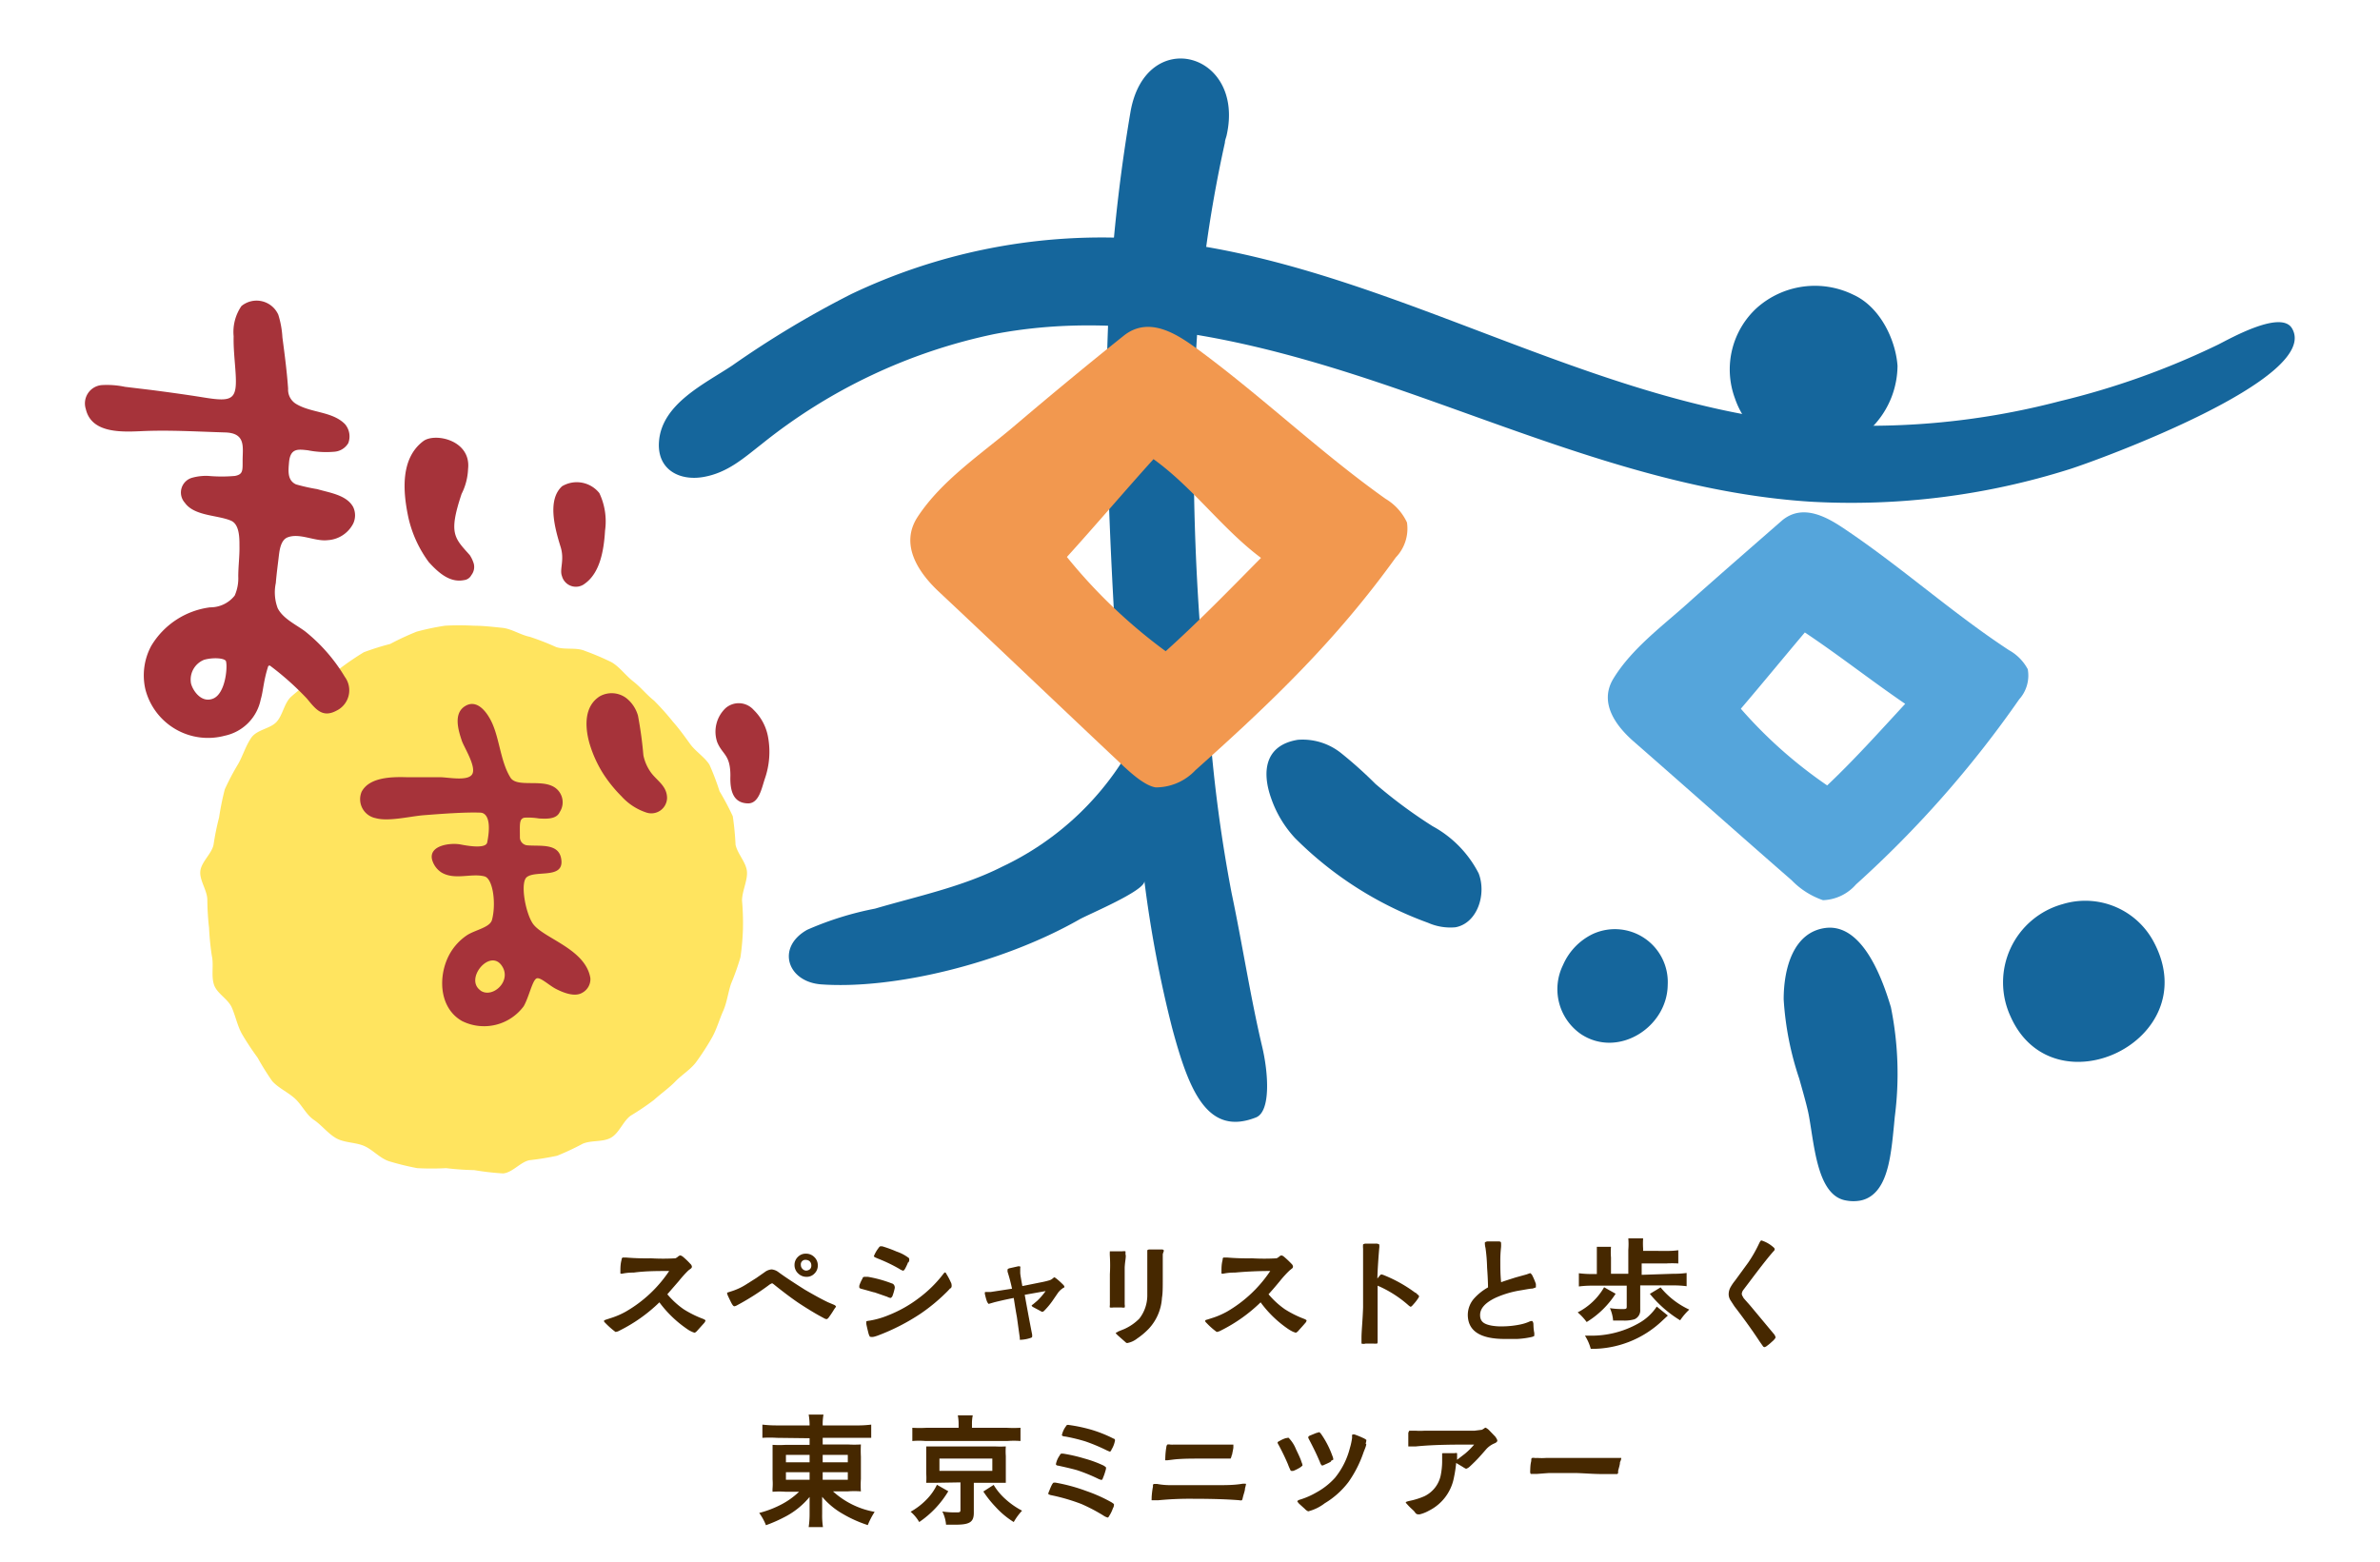<svg id="レイヤー_1" data-name="レイヤー 1" xmlns="http://www.w3.org/2000/svg" viewBox="0 0 180 118.13"><defs><style>.cls-1{fill:#462800;}.cls-2{fill:#15669c;}.cls-3{fill:#ffe45f;}.cls-4{fill:#a6333a;}.cls-5{fill:#55a5db;}.cls-6{fill:#f2984f;}</style></defs><path class="cls-1" d="M53.26,100.07l-.54.6a.54.54,0,0,1-.18.14,1.19,1.19,0,0,1-.2-.07,2.05,2.05,0,0,1-.4-.23,8.7,8.7,0,0,1-2.07-2,11.88,11.88,0,0,1-3,2.13.78.78,0,0,1-.32.11,6.24,6.24,0,0,1-.77-.68c-.08-.07-.11-.13-.1-.16s.06-.06.15-.09l.52-.17a5.88,5.88,0,0,0,1-.45,9.85,9.85,0,0,0,3.26-3.06c-.9,0-1.79,0-2.68.12-.17,0-.44,0-.81.07a.32.32,0,0,1-.2,0s0-.07,0-.16c0-.25,0-.55.09-.88a.21.21,0,0,1,.08-.17l.24,0a18.21,18.21,0,0,0,1.9.06,16.33,16.33,0,0,0,1.85,0,.73.73,0,0,0,.2-.13.39.39,0,0,1,.17-.09.52.52,0,0,1,.21.11,5.45,5.45,0,0,1,.55.53.33.33,0,0,1,.12.22s0,.09-.1.15l-.17.13a8.59,8.59,0,0,0-.72.8l-.87,1a6.38,6.38,0,0,0,1.23,1.13,8,8,0,0,0,1.47.73.77.77,0,0,1,.19.11S53.33,100,53.26,100.07Z"/><path class="cls-1" d="M63.11,99a7.31,7.31,0,0,1-.43.65.33.33,0,0,1-.15.13s-.11,0-.23-.08c-.54-.28-1.15-.65-1.84-1.1-.48-.32-1.1-.78-1.85-1.38-.12-.1-.19-.15-.22-.15a1,1,0,0,0-.27.16,19.29,19.29,0,0,1-2.37,1.5.63.63,0,0,1-.21.08c-.07,0-.15-.1-.25-.3s-.17-.35-.24-.5a.67.67,0,0,1-.06-.23l.28-.09a4.69,4.69,0,0,0,1.17-.54l.76-.48.63-.44a1,1,0,0,1,.52-.21,1,1,0,0,1,.53.21c.42.31,1.08.75,2,1.33.67.39,1.25.71,1.73.94l.45.19a.37.37,0,0,1,.17.13A.66.66,0,0,1,63.11,99ZM61.6,96.33a.79.79,0,0,1-.61.25.88.88,0,0,1-.63-.26.85.85,0,0,1-.27-.64.83.83,0,0,1,.26-.61.81.81,0,0,1,.6-.24.87.87,0,0,1,.63.25.85.85,0,0,1,.27.64A.82.82,0,0,1,61.6,96.33Zm-.34-.9a.43.43,0,0,0-.3-.13.34.34,0,0,0-.39.39.4.4,0,0,0,.12.29.39.39,0,0,0,.27.13.46.46,0,0,0,.3-.11.37.37,0,0,0,.1-.28A.43.43,0,0,0,61.26,95.43Z"/><path class="cls-1" d="M67.67,97.43a3.67,3.67,0,0,1-.18.62.32.32,0,0,1-.13.13.76.76,0,0,1-.26-.09l-.95-.33c-.07,0-.39-.11-1-.27a.4.4,0,0,1-.15-.07.42.42,0,0,1,0-.21,3,3,0,0,1,.23-.5c0-.08.1-.13.14-.13l.27,0a9.5,9.5,0,0,1,1.81.5.26.26,0,0,1,.16.11A.35.35,0,0,1,67.67,97.43Zm4.21,0a4.88,4.88,0,0,1-.36.38,13.74,13.74,0,0,1-1.87,1.54,15.93,15.93,0,0,1-3.2,1.65,2.72,2.72,0,0,1-.34.11.65.65,0,0,1-.32,0s-.07-.11-.11-.27-.1-.39-.16-.69c0-.11,0-.17,0-.2a.73.73,0,0,1,.22-.05,6.43,6.43,0,0,0,1.39-.39,9.71,9.71,0,0,0,2.4-1.35,9.4,9.4,0,0,0,1.74-1.7c.1-.14.17-.21.19-.21s.07,0,.12.12a5,5,0,0,1,.33.62.45.45,0,0,1,.06.22A.27.27,0,0,1,71.88,97.47Zm-3.18-2a4.44,4.44,0,0,1-.26.56.46.46,0,0,1-.12.13.86.86,0,0,1-.3-.14,11.84,11.84,0,0,0-1.55-.75c-.25-.1-.38-.16-.38-.21a2.55,2.55,0,0,1,.34-.6.64.64,0,0,1,.12-.14.57.57,0,0,1,.2,0,9.35,9.35,0,0,1,1.06.39,3.18,3.18,0,0,1,.94.5A.4.4,0,0,1,68.7,95.51Z"/><path class="cls-1" d="M80.41,97.42l-.16.12a1.48,1.48,0,0,0-.24.26l-.44.64a5.81,5.81,0,0,1-.56.67.43.43,0,0,1-.16.12.39.39,0,0,1-.17-.07l-.58-.31s-.08-.07-.08-.09a.36.36,0,0,1,.11-.1l.32-.27a5.1,5.1,0,0,0,.63-.73l-1.58.28c.15.84.33,1.83.56,3a.84.84,0,0,1,0,.18s0,.05-.11.08a2.59,2.59,0,0,1-.71.14c-.07,0-.1,0-.11,0s0,0,0-.13l-.22-1.58c-.06-.32-.14-.8-.24-1.45-.32.06-.8.16-1.45.32l-.45.13s-.08-.07-.13-.2-.1-.32-.14-.49,0-.18,0-.21l.16,0,.25,0,1.63-.25a12.82,12.82,0,0,0-.34-1.29c0-.09,0-.14,0-.16s.06-.08.16-.1l.58-.13a.37.37,0,0,1,.22,0,.27.27,0,0,1,0,.14c0,.1,0,.22,0,.34s.07.5.16,1L78.71,97a6.14,6.14,0,0,0,.67-.16.63.63,0,0,0,.23-.13c.07-.06.11-.09.14-.09s.29.19.65.55c.08.08.11.14.1.19S80.47,97.38,80.41,97.42Z"/><path class="cls-1" d="M85.12,95.29a5.61,5.61,0,0,0-.06.59c0,.22,0,.48,0,.77,0,.53,0,1,0,1.57,0,.1,0,.24,0,.45a.57.57,0,0,1,0,.23.5.5,0,0,1-.22,0h-.64a.93.93,0,0,1-.26,0,.33.33,0,0,1,0-.17c0-.06,0-.19,0-.36s0-.45,0-.57q0-.8,0-1.41a12.11,12.11,0,0,0,0-1.36,2.7,2.7,0,0,1,0-.38s.08,0,.19,0h.75a.84.84,0,0,1,.24,0,1.32,1.32,0,0,1,0,.21C85.16,95,85.14,95.1,85.12,95.29Zm2.82-.42c0,.1,0,.24,0,.41s0,.78,0,1.44,0,1.11-.06,1.44a3.75,3.75,0,0,1-1,2.35,5.46,5.46,0,0,1-.88.74,1.68,1.68,0,0,1-.75.34.17.17,0,0,1-.12-.06l-.59-.52c-.1-.09-.15-.15-.15-.19s.06,0,.17-.1l.47-.19a3.76,3.76,0,0,0,1.14-.79A2.86,2.86,0,0,0,86.77,98q0-.73,0-1.5c0-.81,0-1.34,0-1.6s0-.33,0-.33a.27.27,0,0,1,.17-.06h.84c.12,0,.2,0,.23.06S88,94.65,87.94,94.87Z"/><path class="cls-1" d="M98.72,100.07c-.13.16-.32.36-.53.6a.49.49,0,0,1-.19.14l-.2-.07a2.87,2.87,0,0,1-.4-.23,8.48,8.48,0,0,1-2.06-2,11.88,11.88,0,0,1-3,2.13.89.89,0,0,1-.32.11,5.48,5.48,0,0,1-.77-.68c-.08-.07-.11-.13-.1-.16s0-.06.14-.09l.53-.17a6.23,6.23,0,0,0,1-.45,9.92,9.92,0,0,0,3.25-3.06q-1.35,0-2.67.12c-.17,0-.45,0-.82.07a.34.34,0,0,1-.2,0s0-.07,0-.16c0-.25,0-.55.09-.88,0-.09,0-.15.09-.17l.23,0a18.35,18.35,0,0,0,1.9.06,16.44,16.44,0,0,0,1.86,0,.91.91,0,0,0,.2-.13.37.37,0,0,1,.16-.09.42.42,0,0,1,.21.11,6.82,6.82,0,0,1,.56.53.31.31,0,0,1,.11.22s0,.09-.1.15l-.16.13a8.12,8.12,0,0,0-.73.8c-.19.23-.47.57-.86,1a6.38,6.38,0,0,0,1.23,1.13,7.88,7.88,0,0,0,1.46.73.62.62,0,0,1,.19.11S98.8,100,98.72,100.07Z"/><path class="cls-1" d="M107.29,98.15a3.48,3.48,0,0,1-.4.52.83.83,0,0,1-.19.18.56.56,0,0,1-.16-.1,8.72,8.72,0,0,0-2.35-1.5c0,.31,0,.71,0,1.21v.9c0,.21,0,.54,0,1s0,.76,0,1,0,.26-.06.27a1.16,1.16,0,0,1-.27,0h-.58a.54.54,0,0,1-.31,0s0-.06,0-.16,0-.14,0-.25c0-.56.09-1.33.12-2.33,0-1.21,0-2,0-2.45,0-1.06,0-1.74,0-2a1.58,1.58,0,0,1,0-.31.36.36,0,0,1,.2-.06l.75,0a.45.45,0,0,1,.27.06,1,1,0,0,1,0,.3c-.07.84-.12,1.6-.14,2.28l.14-.17c.08-.1.13-.14.15-.14a.67.67,0,0,1,.19.05,10.53,10.53,0,0,1,2.38,1.33c.06,0,.12.08.17.13a.32.32,0,0,1,.13.15Z"/><path class="cls-1" d="M115.91,97.47c-.2,0-.51.07-1,.15a7.41,7.41,0,0,0-1.81.55c-.77.37-1.16.8-1.16,1.3s.29.69.86.8a4.07,4.07,0,0,0,.77.06,7,7,0,0,0,1.39-.14,3.34,3.34,0,0,0,.68-.21.54.54,0,0,1,.24-.06s.08.08.09.2,0,.39.07.71c0,.12,0,.19,0,.22a.74.74,0,0,1-.19.08,6.39,6.39,0,0,1-1.11.15c-.41,0-.72,0-.93,0-1.87,0-2.8-.61-2.8-1.84a1.89,1.89,0,0,1,.53-1.28,4.12,4.12,0,0,1,1-.78s0-.54-.07-1.49a12.81,12.81,0,0,0-.12-1.49,1.56,1.56,0,0,1-.05-.42s.09-.07.21-.08h.7c.17,0,.28,0,.31.08a2.08,2.08,0,0,1,0,.41,8.58,8.58,0,0,0-.05,1c0,.51,0,1,.06,1.6.2-.08.56-.19,1.09-.36l.83-.23.28-.1s.09.06.14.14a5,5,0,0,1,.29.68c0,.13,0,.21,0,.26Z"/><path class="cls-1" d="M122.19,97.86A6.83,6.83,0,0,1,120,100a4.32,4.32,0,0,0-.68-.73,4.85,4.85,0,0,0,2-1.9Zm4.37-1.51a7.11,7.11,0,0,0,1-.06v1a7.31,7.31,0,0,0-1-.06h-2.51v1.82a.73.73,0,0,1-.43.74,2.68,2.68,0,0,1-.83.1H122a2.83,2.83,0,0,0-.24-.94,5.91,5.91,0,0,0,.9.07c.29,0,.37,0,.37-.17V97.25h-2.62a7.37,7.37,0,0,0-1,.06v-1a7.57,7.57,0,0,0,1,.06h.36V95.12c0-.32,0-.56,0-.81h1.07a4.81,4.81,0,0,0,0,.81v1.23h1.31V94.54a5.29,5.29,0,0,0,0-.87h1.12a5.56,5.56,0,0,0,0,.78v.17H126a6,6,0,0,0,.93-.05v1a7.41,7.41,0,0,0-.93,0h-1.84v.86Zm-.42,3.16-.41.38a7.72,7.72,0,0,1-5.42,2.14,3.62,3.62,0,0,0-.44-1h.3a7.25,7.25,0,0,0,3.77-.94,3.9,3.9,0,0,0,1.36-1.26Zm-.55-2.13a6.1,6.1,0,0,0,2.17,1.68,4.78,4.78,0,0,0-.69.81,8.93,8.93,0,0,1-2.29-2Z"/><path class="cls-1" d="M134,101.5a3.1,3.1,0,0,1-.36.3.44.44,0,0,1-.2.1.18.18,0,0,1-.12-.09s-.1-.14-.24-.34c-.57-.87-1.21-1.75-1.9-2.65l-.3-.46a.88.88,0,0,1-.14-.46,1.11,1.11,0,0,1,.15-.55,3.47,3.47,0,0,1,.33-.48l1-1.37a10.13,10.13,0,0,0,.83-1.46c.07-.14.12-.21.17-.21a2.44,2.44,0,0,1,.91.52.2.2,0,0,1,.09.15s0,.08-.1.16l-.18.21c-.33.39-.88,1.09-1.65,2.12l-.44.58a.58.58,0,0,0-.12.31.55.55,0,0,0,.1.23c0,.06.23.29.55.66l1.75,2.1a.61.61,0,0,1,.16.3S134.22,101.33,134,101.5Z"/><path class="cls-1" d="M58.75,108.76a8.49,8.49,0,0,0-1.09,0v-1a9.18,9.18,0,0,0,1.15.06h2.42a4.64,4.64,0,0,0-.07-.82h1.12a4.09,4.09,0,0,0-.06.82H64.7a8.5,8.5,0,0,0,1.19-.06v1c-.3,0-.67,0-1.14,0H62.22v.5h1.89a7.85,7.85,0,0,0,1,0,8.91,8.91,0,0,0,0,.92v1.69a6.79,6.79,0,0,0,0,.94,6.53,6.53,0,0,0-1,0H63a6.32,6.32,0,0,0,3.15,1.55,5.86,5.86,0,0,0-.52,1,9.39,9.39,0,0,1-1.86-.83,5.8,5.8,0,0,1-1.59-1.31c0,.23,0,.48,0,.63v.66a6,6,0,0,0,.06,1H61.16a6.58,6.58,0,0,0,.07-1v-.67c0-.1,0-.44,0-.61a6,6,0,0,1-1.74,1.44,11.38,11.38,0,0,1-1.56.7,4.22,4.22,0,0,0-.51-.93,7.7,7.7,0,0,0,1.71-.66,5.75,5.75,0,0,0,1.3-.94h-1a6.3,6.3,0,0,0-1,0,1.72,1.72,0,0,1,0-.27,4.5,4.5,0,0,0,0-.67v-1.67c0-.48,0-.6,0-.94a7.48,7.48,0,0,0,1,0h1.8v-.5Zm.69,1.29v.56h1.79v-.56Zm0,1.31v.57h1.79v-.57Zm2.78-.75h1.9v-.56h-1.9Zm0,1.32h1.9v-.57h-1.9Z"/><path class="cls-1" d="M71.72,112.8a7.42,7.42,0,0,1-2.2,2.33,3,3,0,0,0-.65-.78,5.2,5.2,0,0,0,1.2-.92,4.11,4.11,0,0,0,.79-1.12Zm.78-5.07a3.48,3.48,0,0,0-.06-.67h1.13a3.07,3.07,0,0,0-.06.67V108h2.61a9.35,9.35,0,0,0,1.06,0v1a6.24,6.24,0,0,0-1,0H70a6,6,0,0,0-1,0v-1a9.56,9.56,0,0,0,1.09,0H72.5Zm-1.64,4.43c-.39,0-.57,0-.81,0a5,5,0,0,0,0-.72v-1.3c0-.3,0-.47,0-.49s0-.06,0-.12a.57.57,0,0,0,0-.12h.22l.59,0h4.38a8,8,0,0,0,.83,0,4.9,4.9,0,0,0,0,.73v1.3c0,.3,0,.47,0,.72-.19,0-.48,0-.82,0h-1.6v2.27c0,.7-.31.9-1.38.9h-.72a2.75,2.75,0,0,0-.28-1,6,6,0,0,0,1,.07c.31,0,.37,0,.37-.19v-2.08Zm.19-.9h4v-.93h-4Zm4.1,1.06a4.68,4.68,0,0,0,.91,1.09,5.92,5.92,0,0,0,1.24.86,4.42,4.42,0,0,0-.63.86A6.4,6.4,0,0,1,75.31,114a8.24,8.24,0,0,1-.94-1.18Z"/><path class="cls-1" d="M84.17,114.09a2.66,2.66,0,0,1-.27.56c-.05.09-.09.14-.12.14a1,1,0,0,1-.34-.16,13.46,13.46,0,0,0-1.64-.86,14.51,14.51,0,0,0-2.34-.68.67.67,0,0,1-.18-.08s0-.09.07-.22a4.08,4.08,0,0,1,.18-.43.83.83,0,0,1,.13-.2.51.51,0,0,1,.23,0,13.32,13.32,0,0,1,2.29.63,11.54,11.54,0,0,1,1.89.85c.1.07.17.11.18.15A.53.53,0,0,1,84.17,114.09Zm-.56-2.85a4.51,4.51,0,0,1-.22.62c0,.06-.06.08-.11.08a1.27,1.27,0,0,1-.28-.11,12.89,12.89,0,0,0-1.44-.59c-.2-.07-.72-.2-1.54-.38-.1,0-.16-.06-.16-.11a1.64,1.64,0,0,1,.28-.65.37.37,0,0,1,.1-.14.77.77,0,0,1,.2,0,12.12,12.12,0,0,1,1.56.36,8.89,8.89,0,0,1,1.47.54c.1.07.17.11.18.15A.68.68,0,0,1,83.61,111.24Zm.44-1.57c0,.08-.08.13-.13.13l-.19-.08a13.74,13.74,0,0,0-1.64-.69,13.46,13.46,0,0,0-1.52-.37c-.17,0-.26-.07-.26-.1a1.72,1.72,0,0,1,.29-.65c.05-.07.07-.11.1-.12a.32.32,0,0,1,.16,0,11.86,11.86,0,0,1,1.69.36,9.87,9.87,0,0,1,1.67.67c.07,0,.11.08.11.12A1.91,1.91,0,0,1,84.05,109.67Z"/><path class="cls-1" d="M94.16,112.58c0,.2-.11.44-.17.72a.76.76,0,0,1-.06.18.38.38,0,0,1-.2,0c-.87-.07-2-.11-3.44-.11a24.47,24.47,0,0,0-2.67.11l-.34,0c-.1,0-.17,0-.18,0s0-.1,0-.24a6.24,6.24,0,0,1,.1-.8.5.5,0,0,1,0-.12.1.1,0,0,1,.08-.07l.24,0a5.55,5.55,0,0,0,1,.09H92c.68,0,1.32,0,1.93-.1a.93.93,0,0,1,.31,0S94.21,112.42,94.16,112.58Zm-1-2.53a.9.9,0,0,1-.09.28h-.28l-.58,0c-.48,0-1,0-1.44,0-.65,0-1.29,0-1.92.06l-.58.07c-.08,0-.12,0-.14,0s0-.06,0-.14a6.09,6.09,0,0,1,.08-.86.4.4,0,0,1,.07-.19.65.65,0,0,1,.24,0,1.66,1.66,0,0,0,.26,0h2.09c1,0,1.57,0,1.87,0l.33,0h.21s0,.08,0,.2S93.22,109.8,93.18,110.05Z"/><path class="cls-1" d="M98.33,111a3.23,3.23,0,0,1-.49.25.43.43,0,0,1-.22,0,4.89,4.89,0,0,1-.22-.51c-.18-.42-.4-.89-.69-1.43a.85.85,0,0,1-.09-.18s0-.07.13-.12a2.22,2.22,0,0,1,.51-.23c.11,0,.18-.06.22,0a2.62,2.62,0,0,1,.53.83c.21.44.36.75.43,1a.7.7,0,0,1,.07.24C98.51,110.85,98.45,110.92,98.33,111Zm5-1.78c0,.16-.11.38-.21.65a8.8,8.8,0,0,1-1.14,2.24,6.35,6.35,0,0,1-1.79,1.6,3.43,3.43,0,0,1-1.25.61.74.74,0,0,1-.26-.19l-.41-.37a.8.8,0,0,1-.16-.21s.08-.09.22-.12a5.89,5.89,0,0,0,1.23-.54,5.36,5.36,0,0,0,1.4-1.1,5.82,5.82,0,0,0,1.13-2.25,4.94,4.94,0,0,0,.17-.79,2.07,2.07,0,0,1,0-.22.28.28,0,0,1,.25,0,6.21,6.21,0,0,1,.58.24,1,1,0,0,1,.25.15A.94.94,0,0,1,103.28,109.2Zm-2.65,1.33a4.14,4.14,0,0,1-.46.22.79.79,0,0,1-.23.09s-.09-.06-.14-.2-.08-.19-.13-.31c-.14-.33-.37-.81-.7-1.44a.86.86,0,0,1-.08-.18s0-.09.13-.14l.46-.19.25-.07a.79.79,0,0,1,.15.16,7,7,0,0,1,.84,1.64.8.8,0,0,1,.07.28S100.73,110.46,100.63,110.53Z"/><path class="cls-1" d="M113,109.19a1.76,1.76,0,0,0-.58.41c-.3.35-.51.58-.62.7s-.46.47-.65.64a.68.68,0,0,1-.27.16,1.46,1.46,0,0,1-.25-.14l-.5-.3a9.46,9.46,0,0,1-.17,1.11,3.52,3.52,0,0,1-1.89,2.5,2.75,2.75,0,0,1-.67.27.48.48,0,0,1-.2,0s-.09,0-.19-.15-.24-.23-.5-.51-.19-.22-.18-.25.1-.06.27-.1a5.53,5.53,0,0,0,1.12-.35,2.26,2.26,0,0,0,1.26-1.68,5.46,5.46,0,0,0,.09-.9c0-.1,0-.21,0-.35s0-.34,0-.33.07,0,.18,0c.4,0,.65,0,.77,0a.31.31,0,0,1,.18,0s0,.06,0,.16,0,.13,0,.34l.61-.47a5.46,5.46,0,0,0,.68-.68c-1.53,0-3,0-4.41.14h-.57s0-.06,0-.14,0-.45,0-.87a.45.45,0,0,1,.08-.18l.2,0,.27,0a4.65,4.65,0,0,0,.68,0h2c.9,0,1.49,0,1.78,0l.56-.07.15-.09a.27.27,0,0,1,.13-.07s.12.06.24.17l.48.5a1.09,1.09,0,0,1,.15.25Q113.3,109.07,113,109.19Z"/><path class="cls-1" d="M122.52,110.6c0,.19-.08.41-.14.65l0,.15a.12.12,0,0,1-.08.1s-.1,0-.22,0l-.28,0c-.12,0-.31,0-.57,0-.8,0-1.5-.07-2.13-.08-.47,0-1.11,0-1.94,0l-.93.07h-.44c-.05,0-.07-.11-.06-.26s0-.4.08-.72c0-.14,0-.23.09-.23a.42.42,0,0,1,.16,0,.8.8,0,0,0,.21,0,4.5,4.5,0,0,0,.67,0l3.32,0,2,0h.36A.84.84,0,0,1,122.52,110.6Z"/><path class="cls-2" d="M85.51,8.4a127.45,127.45,0,0,0-1.75,25.36c.07,4.29.27,8.58.51,12.87.11,2,.21,4,.36,6,.06.8.81,4,.48,4.59a21.87,21.87,0,0,1-9.32,8.34c-3,1.52-6.37,2.22-9.61,3.17a24.05,24.05,0,0,0-5.13,1.6c-2.36,1.32-1.52,3.94,1.06,4.13,5.44.39,13.64-1.56,19.52-4.91.66-.38,5-2.18,4.92-2.91a90.55,90.55,0,0,0,2.09,11.08C89.89,82.38,91.27,86,95,84.52c1.11-.46.94-3.31.46-5.34-.88-3.71-1.52-7.87-2.31-11.61a111.34,111.34,0,0,1-1.64-12.2l-.06-.54a181.74,181.74,0,0,1-1.05-27.1,98.64,98.64,0,0,1,2.24-16.94c0-.18.09-.37.13-.55C94.19,3.93,86.69,1.94,85.51,8.4Z"/><path class="cls-3" d="M56.12,68.12a19.36,19.36,0,0,1,.07,2.14A19.08,19.08,0,0,1,56,72.41a18.79,18.79,0,0,1-.71,2c-.23.68-.31,1.42-.6,2.07s-.49,1.38-.84,2-.76,1.25-1.18,1.83-1.12,1-1.59,1.49-1.09.92-1.62,1.4a19.38,19.38,0,0,1-1.76,1.19c-.58.42-.86,1.3-1.48,1.66s-1.5.18-2.16.47a19.71,19.71,0,0,1-1.92.9,20.88,20.88,0,0,1-2.1.34c-.69.14-1.29.95-2,1a20.62,20.62,0,0,1-2.17-.25,21.35,21.35,0,0,1-2.13-.15,20.18,20.18,0,0,1-2.19,0,20.5,20.5,0,0,1-2.12-.52c-.69-.22-1.22-.86-1.87-1.15s-1.51-.24-2.13-.59-1.11-1-1.69-1.39-.91-1.14-1.44-1.62-1.23-.78-1.71-1.31A20.12,20.12,0,0,1,19.48,80a20.82,20.82,0,0,1-1.17-1.77c-.35-.62-.48-1.32-.77-2s-1.14-1.07-1.36-1.76,0-1.47-.16-2.18a20.65,20.65,0,0,1-.21-2.11,20.78,20.78,0,0,1-.13-2.11c0-.72-.6-1.47-.53-2.17s.86-1.32,1-2a20,20,0,0,1,.42-2.07A21,21,0,0,1,17,59.71a18.25,18.25,0,0,1,1-1.9c.36-.62.57-1.37,1-2s1.44-.68,1.92-1.21.57-1.43,1.11-1.91a20,20,0,0,1,1.7-1.34c.57-.42,1.41-.44,2-.8a21.43,21.43,0,0,1,1.78-1.21,19.5,19.5,0,0,1,2-.63,20.8,20.8,0,0,1,2-.93,19.36,19.36,0,0,1,2.14-.45,19.75,19.75,0,0,1,2.18,0c.72,0,1.46.09,2.16.16s1.38.54,2.08.68a19.84,19.84,0,0,1,2,.78c.69.22,1.53,0,2.18.29a19.67,19.67,0,0,1,2,.85c.62.36,1.06,1,1.64,1.45s1,1,1.57,1.45A19.62,19.62,0,0,1,50.9,54.6c.47.53.87,1.09,1.29,1.67s1.11,1,1.47,1.58a19.52,19.52,0,0,1,.76,2,20.38,20.38,0,0,1,1,1.89,21.64,21.64,0,0,1,.21,2.16c.15.69.79,1.32.86,2S56.12,67.4,56.12,68.12Z"/><path class="cls-4" d="M40.61,74c-.33.07-.6,1.42-1,2.11a3.73,3.73,0,0,1-4.67,1.12c-1.63-.93-1.8-3.08-1.13-4.66a4.14,4.14,0,0,1,1.54-1.85c.63-.39,1.71-.57,1.86-1.14.33-1.24.07-3.13-.57-3.29-1-.26-2.25.31-3.26-.3a1.69,1.69,0,0,1-.71-1c-.22-1.06,1.42-1.26,2.18-1.11s1.92.3,2-.17c.33-1.67-.06-2.22-.51-2.24-1.16-.05-3.09.1-4.25.19-1,.07-2.68.5-3.66.23a1.46,1.46,0,0,1-1.08-2c.6-1.13,2.34-1.13,3.43-1.1.6,0,1.9,0,2.5,0s2.13.33,2.44-.24-.61-2-.79-2.51c-.27-.81-.67-2.1.28-2.65s1.73.63,2.06,1.42c.52,1.23.62,2.85,1.33,4,.44.73,2.1.19,3.1.62a1.35,1.35,0,0,1,.63,2c-.25.55-1,.51-1.57.48a5,5,0,0,0-1.09-.06c-.42.08-.35.5-.35,1.47a.61.61,0,0,0,.54.62c.95.09,2.37-.19,2.58,1,.29,1.59-1.88.86-2.59,1.4-.52.39-.13,2.62.42,3.48.72,1.14,4,1.9,4.38,4.16a1.17,1.17,0,0,1-.59,1.1c-.58.37-1.47,0-2-.27S40.91,73.93,40.61,74Zm-4.28.92c.92.66,2.48-.77,1.57-1.94S35.14,74.05,36.33,74.91Z"/><path class="cls-4" d="M45.58,58.46a9.19,9.19,0,0,1-1-2.24c-.34-1.21-.43-2.78.78-3.55a1.84,1.84,0,0,1,2,.13,2.59,2.59,0,0,1,.89,1.33,30,30,0,0,1,.41,3,3.38,3.38,0,0,0,.59,1.33c.47.62,1.19,1,1.2,1.9a1.19,1.19,0,0,1-1.6,1.09A4.38,4.38,0,0,1,47,60.23,10.33,10.33,0,0,1,45.58,58.46Z"/><path class="cls-4" d="M58.09,55.76a6.19,6.19,0,0,1-.25,3.16c-.24.73-.44,1.82-1.23,1.85-1.14,0-1.41-.92-1.37-2.09,0-1.63-.6-1.57-1-2.55a2.46,2.46,0,0,1,.63-2.56A1.51,1.51,0,0,1,57,53.7,3.78,3.78,0,0,1,58.09,55.76Z"/><path class="cls-4" d="M30.9,39.21c-.47-2.15-.58-4.56,1.11-5.84.87-.66,3.64-.09,3.39,2.11a4.56,4.56,0,0,1-.49,1.88c-1,3-.55,3.32.62,4.63a2.5,2.5,0,0,1,.3.64,1,1,0,0,1-.18.87.71.71,0,0,1-.55.38c-1,.2-1.83-.43-2.67-1.36A9,9,0,0,1,30.9,39.21Z"/><path class="cls-4" d="M45.76,40.14c-.09,1.52-.39,3.19-1.52,4a1.09,1.09,0,0,1-1.74-.57c-.2-.52.22-1.21-.11-2.23-.45-1.45-1-3.54.12-4.56a2.18,2.18,0,0,1,2.82.52A5,5,0,0,1,45.76,40.14Z"/><path class="cls-4" d="M20.46,50.38a.11.11,0,0,0-.19.06c-.35,1.1-.36,1.84-.55,2.46A3.51,3.51,0,0,1,17,55.65,4.89,4.89,0,0,1,11,52.16a4.7,4.7,0,0,1,.43-3.29,6.08,6.08,0,0,1,4.46-2.93,2.34,2.34,0,0,0,1.86-.89,3.23,3.23,0,0,0,.27-1.45c0-.77.11-1.56.09-2.34,0-.57,0-1.59-.63-1.87-1-.44-2.78-.34-3.5-1.36a1.16,1.16,0,0,1,.58-1.9A3.9,3.9,0,0,1,15.77,36a11.32,11.32,0,0,0,2,0c.61-.12.58-.39.58-1.17,0-1,.27-2.08-1.34-2.12-2-.06-4-.18-6-.11-1.53.06-4.07.3-4.52-1.66a1.39,1.39,0,0,1,1.19-1.81,6.58,6.58,0,0,1,1.77.13l2,.24c1.31.17,2.62.35,3.93.56,2.32.38,2.59.16,2.42-2.12-.06-.83-.15-1.66-.13-2.5a3.46,3.46,0,0,1,.59-2.29,1.8,1.8,0,0,1,2.79.66,7.14,7.14,0,0,1,.31,1.72c.17,1.29.34,2.58.43,3.87a1.26,1.26,0,0,0,.65,1.18c1.13.66,2.7.54,3.65,1.5a1.43,1.43,0,0,1,.25,1.44,1.34,1.34,0,0,1-1.06.65,7.08,7.08,0,0,1-2-.11c-.7-.07-1.32-.2-1.42.91-.05.62-.15,1.36.53,1.67A14.21,14.21,0,0,0,24,37c.9.27,2.21.43,2.71,1.35a1.46,1.46,0,0,1,0,1.26,2.32,2.32,0,0,1-1.94,1.25c-.95.11-2.09-.56-3-.22-.57.2-.64,1.07-.7,1.57s-.16,1.26-.21,1.89A3.41,3.41,0,0,0,21,46c.4.8,1.4,1.25,2.08,1.76a12.86,12.86,0,0,1,3,3.44,1.71,1.71,0,0,1-.62,2.55c-1.09.59-1.6-.13-2.25-.91A21.76,21.76,0,0,0,20.46,50.38ZM16.1,52.85c.94-.36,1.11-2.32,1-2.79,0-.29-1-.35-1.67-.15a1.61,1.61,0,0,0-1,1.67C14.45,52,15.12,53.23,16.1,52.85Z"/><path class="cls-2" d="M140.16,22.29a6.6,6.6,0,0,0-7.29,1,6.31,6.31,0,0,0-1.65,6.86,6.12,6.12,0,0,0,5.72,4.15,5.29,5.29,0,0,0,1-.08,6.7,6.7,0,0,0,5.57-6.55C143.37,25.71,142.2,23.21,140.16,22.29Z"/><path class="cls-2" d="M173.34,24.83c-.84-1.4-4.71.8-5.57,1.23a59,59,0,0,1-12,4.29A56.81,56.81,0,0,1,136.53,32c-17.75-1.7-33.6-13.2-51.41-14a44.05,44.05,0,0,0-20.73,4.24,73.69,73.69,0,0,0-9,5.4c-2.1,1.4-5.34,2.9-5.55,5.76-.16,2.1,1.52,3,3.36,2.68s3.07-1.45,4.42-2.5a41.63,41.63,0,0,1,17.58-8.31c10.43-2,21.13.89,31.15,4.38s19.95,7.63,30.61,8.3a54.76,54.76,0,0,0,19.53-2.45C158.69,34.81,175.62,28.62,173.34,24.83Z"/><path class="cls-2" d="M134.9,75.59c0-2.41.77-5.1,3.18-5.4,2-.24,3.69,1.82,4.93,6a25.32,25.32,0,0,1,.29,8.31l-.05.54c-.21,2.16-.42,4.4-1.65,5.36a2.08,2.08,0,0,1-.89.41,2.94,2.94,0,0,1-1.07,0c-1.87-.29-2.3-3.07-2.65-5.3-.09-.57-.17-1.11-.27-1.53-.18-.77-.41-1.55-.64-2.38A23.11,23.11,0,0,1,134.9,75.59Z"/><path class="cls-2" d="M118.21,73a4.13,4.13,0,0,0,1.37,5.23c2.81,1.84,6.52-.53,6.55-3.74a4,4,0,0,0-5.69-3.83A4.66,4.66,0,0,0,118.21,73Z"/><path class="cls-2" d="M162.92,71.31A5.86,5.86,0,0,0,156,68.39a6.14,6.14,0,0,0-3.94,8.5C155.29,84.16,166.8,78.72,162.92,71.31Z"/><path class="cls-2" d="M96.14,60.39a8.5,8.5,0,0,0,1.8,3A27.41,27.41,0,0,0,108,69.8a4.18,4.18,0,0,0,2.08.34c1.66-.31,2.36-2.51,1.75-4.08a8.45,8.45,0,0,0-3.49-3.57,36.83,36.83,0,0,1-4.32-3.2,31.8,31.8,0,0,0-2.6-2.33,4.66,4.66,0,0,0-3.27-1C95.59,56.38,95.45,58.46,96.14,60.39Z"/><path class="cls-5" d="M151.94,49.18c-4.27-2.8-8.13-6.28-12.39-9.14-1.27-.86-3.15-2-4.75-.69-2.29,2-4.59,4-6.84,6-2,1.84-4.5,3.61-5.95,6-1.07,1.78.14,3.51,1.55,4.74,3.63,3.17,8.31,7.33,11.94,10.49a6,6,0,0,0,2.37,1.51,3.46,3.46,0,0,0,2.5-1.19,81.38,81.38,0,0,0,12.34-14,2.69,2.69,0,0,0,.65-2.28A3.57,3.57,0,0,0,151.94,49.18ZM138.19,59.41a34.5,34.5,0,0,1-6.53-5.8c1.63-1.91,3.22-3.85,4.84-5.77,2.58,1.72,5,3.63,7.59,5.4C142.16,55.33,140.26,57.45,138.19,59.41Z"/><path class="cls-6" d="M104.79,37.73C99.87,34.24,95.46,30,90.56,26.4c-1.47-1.07-3.64-2.56-5.58-1-2.78,2.22-5.58,4.54-8.31,6.86-2.48,2.1-5.47,4.09-7.27,6.84-1.35,2.06,0,4.16,1.63,5.68,4.15,3.89,9.5,9,13.65,12.9.66.62,1.84,1.75,2.73,1.88a4.11,4.11,0,0,0,3-1.3c5.74-5.12,10.65-9.83,15.15-16.09a3.15,3.15,0,0,0,.85-2.65A4.11,4.11,0,0,0,104.79,37.73ZM88.16,49.26a40.31,40.31,0,0,1-7.47-7.13c2-2.2,4.55-5.19,6.55-7.4,3,2.16,5.19,5.27,8.13,7.47C93,44.6,90.67,47,88.16,49.26Z"/></svg>